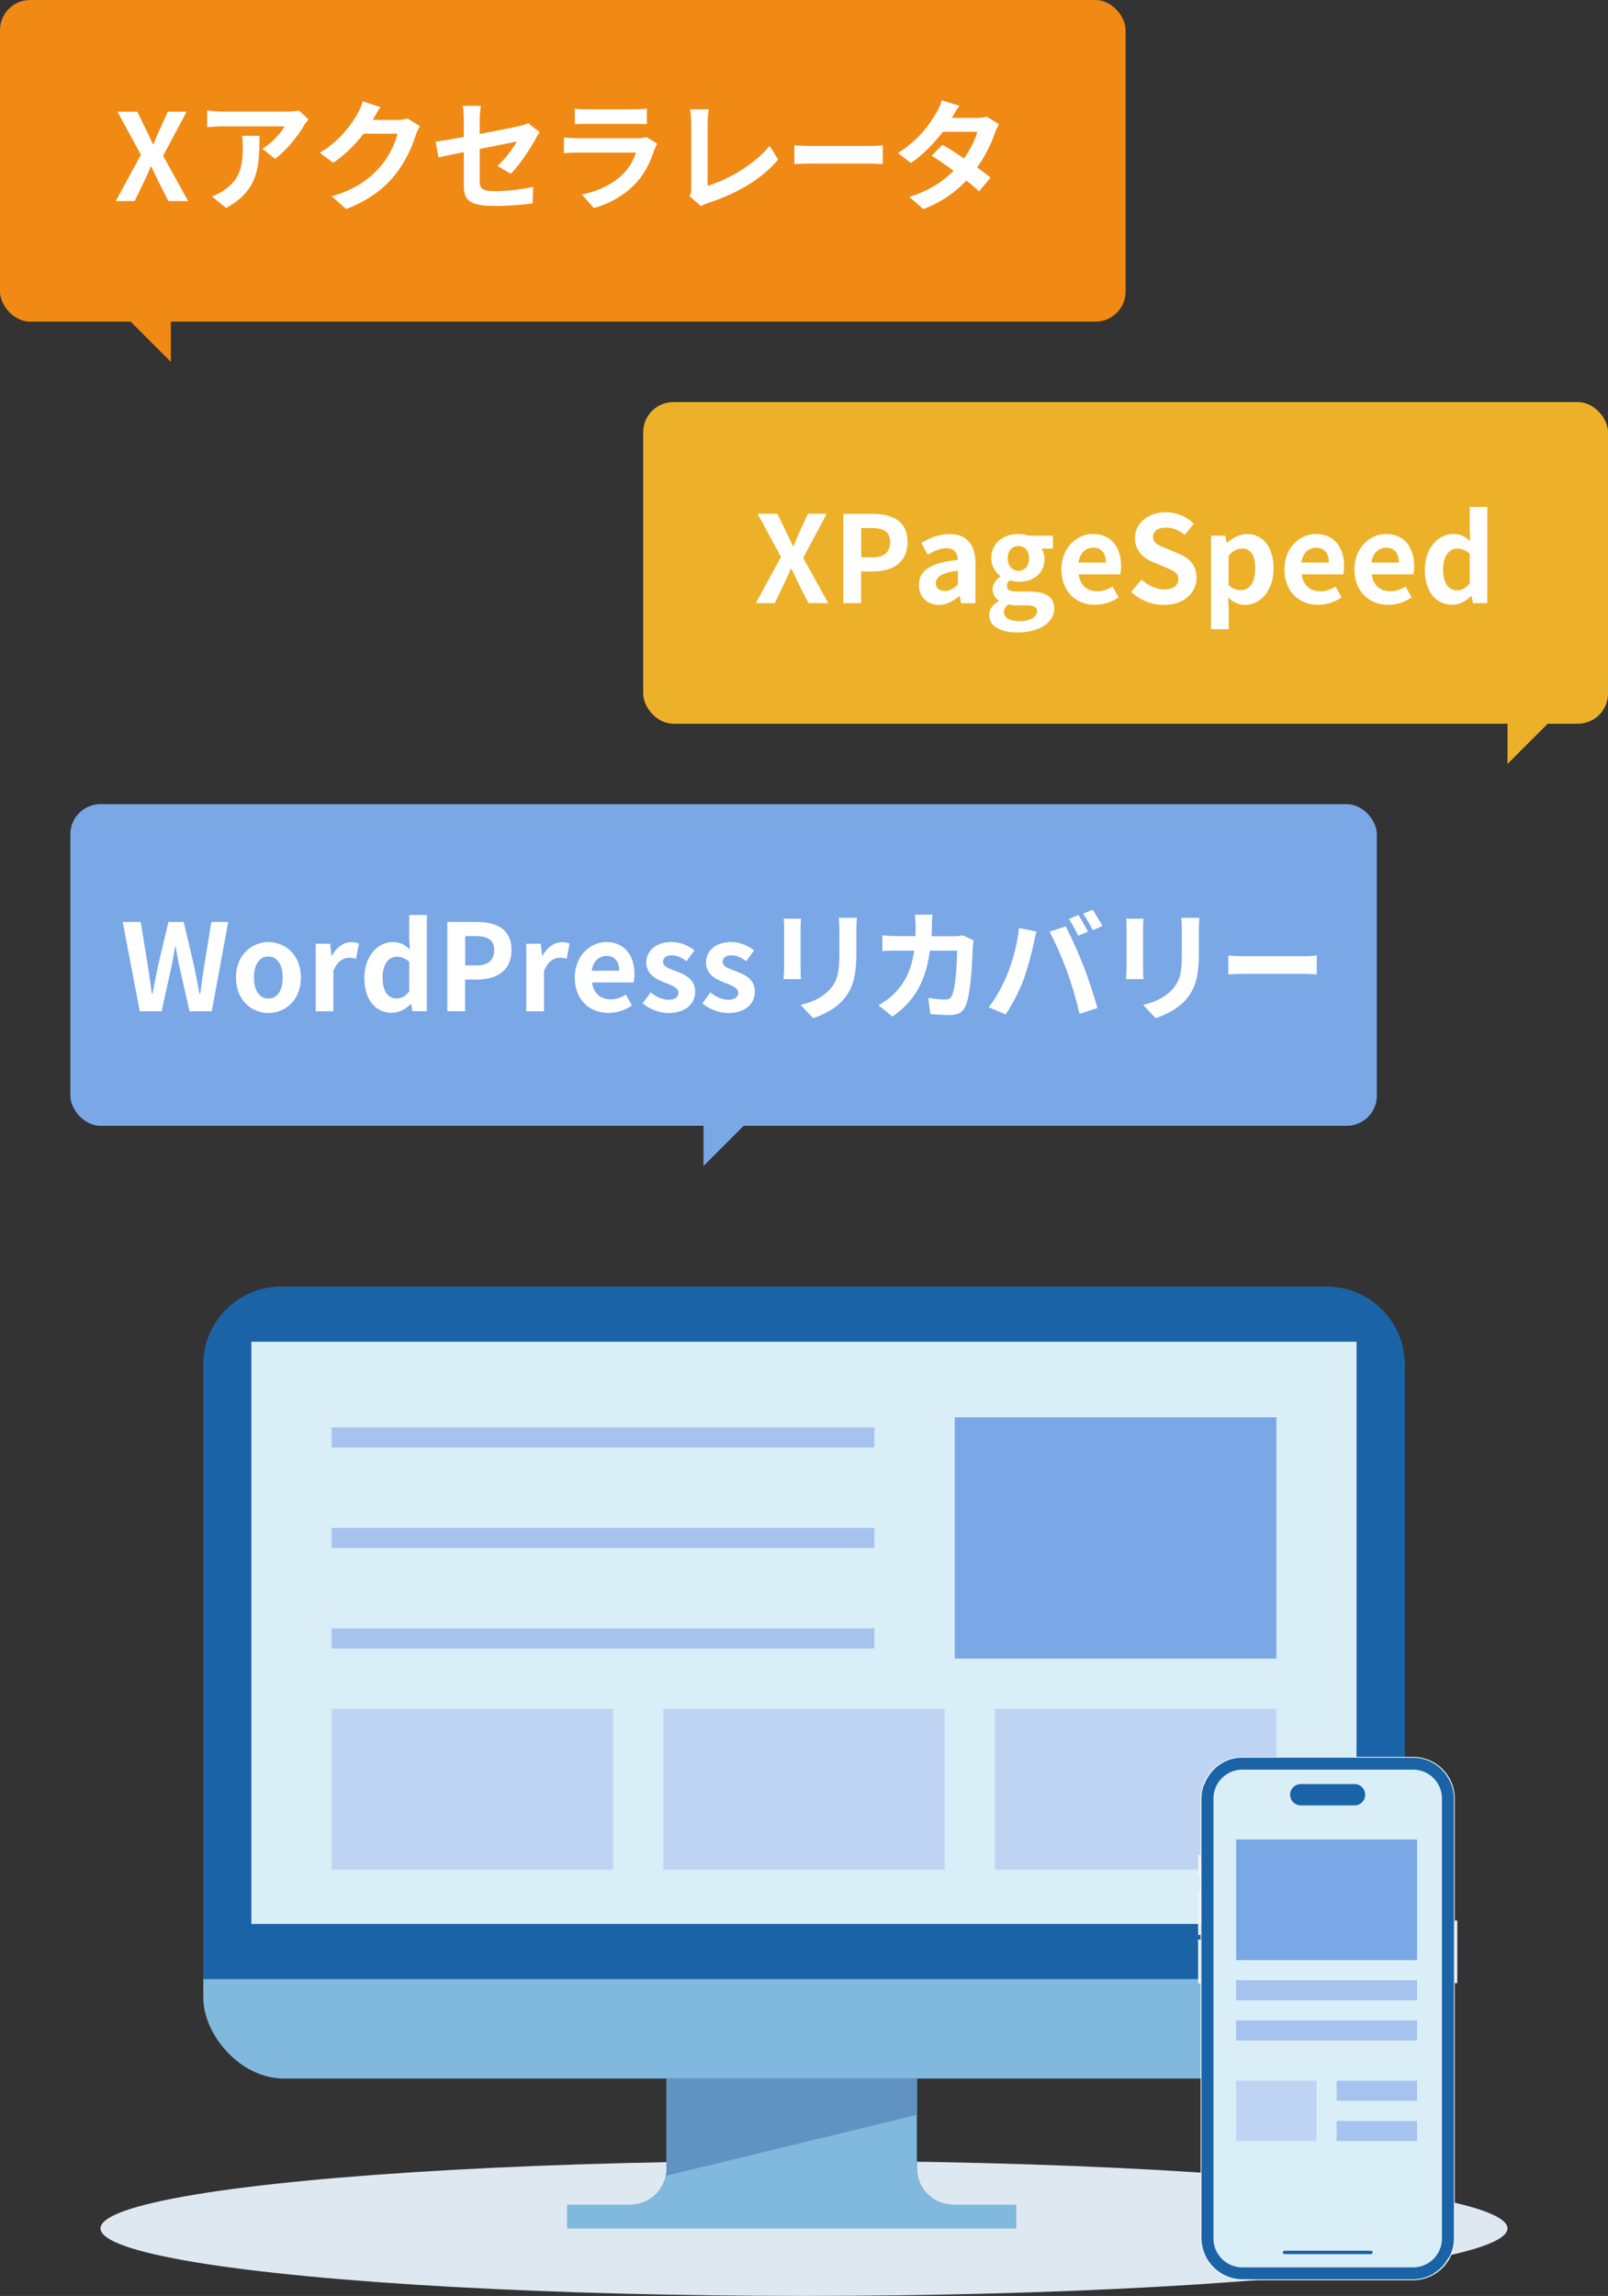 <?xml version="1.0" encoding="UTF-8"?>
<svg xmlns="http://www.w3.org/2000/svg" viewBox="0 0 160 228.41">
  <rect x="0" y="0" width="160" height="228.41" fill="#333333" stroke="none"/>
  <defs>
    <style>
      .cls-1 {
        fill: #1b63a7;
      }

      .cls-2 {
        fill: #6193c2;
      }

      .cls-3 {
        fill: #fff;
      }

      .cls-4 {
        fill: #dee8f1;
      }

      .cls-5 {
        fill: #d9eef7;
      }

      .cls-6 {
        fill: #7aa7e6;
      }

      .cls-7 {
        fill: #f08a14;
      }

      .cls-8 {
        fill: #80b9dd;
      }

      .cls-9 {
        fill: #a5c3ee;
      }

      .cls-10 {
        fill: #eff4f8;
      }

      .cls-11 {
        fill: #ecb129;
      }

      .cls-12 {
        fill: #bfd4f2;
      }
    </style>
  </defs>
  <g id="ol">
    <g>
      <g>
        <ellipse class="cls-4" cx="80" cy="221.69" rx="70" ry="6.72"/>
        <g>
          <rect class="cls-8" x="20.23" y="128" width="119.54" height="78.78" rx="8.03" ry="8.03"/>
          <path class="cls-1" d="M27.97,128h104.06c4.27,0,7.74,3.47,7.74,7.74v61.15H20.23v-61.15c0-4.27,3.47-7.74,7.74-7.74Z"/>
          <rect class="cls-5" x="25.01" y="133.48" width="109.97" height="57.92"/>
        </g>
        <path class="cls-1" d="M91.23,215.76v-8.98h-24.91v8.98c0,1.97-1.6,3.57-3.57,3.57h-6.31v2.37h44.68v-2.37h-6.31c-1.97,0-3.57-1.6-3.57-3.57Z"/>
        <path class="cls-8" d="M91.23,215.76v-8.98h-24.91v8.98c0,1.97-1.6,3.57-3.57,3.57h-6.31v2.37h44.68v-2.37h-6.31c-1.97,0-3.57-1.6-3.57-3.57Z"/>
        <path class="cls-2" d="M66.33,206.78v8.98c0,.24-.02.48-.07.7l24.98-6.07v-3.62h-24.91Z"/>
      </g>
      <g>
        <rect class="cls-6" x="95" y="141" width="32" height="24"/>
        <rect class="cls-12" x="33" y="170" width="28" height="16"/>
        <rect class="cls-12" x="66" y="170" width="28" height="16"/>
        <rect class="cls-12" x="99" y="170" width="28" height="16"/>
        <rect class="cls-9" x="33" y="142" width="54" height="2"/>
        <rect class="cls-9" x="33" y="152" width="54" height="2"/>
        <rect class="cls-9" x="33" y="162" width="54" height="2"/>
      </g>
      <rect class="cls-11" x="64" y="40" width="96" height="32" rx="3" ry="3"/>
      <g>
        <path class="cls-3" d="M77.72,55.42l-2.34-4.31h1.97l.89,1.83c.22.42.4.85.66,1.4h.06c.22-.55.4-.98.59-1.4l.84-1.83h1.87l-2.34,4.39,2.49,4.5h-1.97l-1-1.97c-.23-.46-.43-.92-.7-1.46h-.05c-.22.54-.43,1.01-.65,1.46l-.95,1.97h-1.88l2.49-4.58Z"/>
        <path class="cls-3" d="M83.91,51.12h2.91c1.97,0,3.48.7,3.48,2.79s-1.52,2.94-3.43,2.94h-1.19v3.15h-1.77v-8.89ZM86.76,55.45c1.22,0,1.81-.52,1.81-1.54s-.65-1.38-1.87-1.38h-1.01v2.91h1.07Z"/>
        <path class="cls-3" d="M91.44,58.18c0-1.44,1.16-2.19,3.87-2.48-.04-.66-.32-1.16-1.15-1.16-.62,0-1.22.28-1.85.64l-.64-1.16c.79-.49,1.75-.89,2.81-.89,1.7,0,2.58,1.02,2.58,2.96v3.92h-1.44l-.12-.72h-.05c-.59.5-1.26.89-2.03.89-1.2,0-1.99-.85-1.99-1.99ZM95.31,58.13v-1.36c-1.64.2-2.19.66-2.19,1.26,0,.53.37.76.89.76s.88-.24,1.31-.66Z"/>
        <path class="cls-3" d="M98.42,61.19c0-.56.35-1.04.96-1.39v-.06c-.35-.23-.61-.58-.61-1.13,0-.5.35-.97.76-1.26v-.05c-.47-.34-.9-.97-.9-1.76,0-1.57,1.28-2.42,2.71-2.42.37,0,.73.07,1.01.17h2.42v1.29h-1.14c.17.23.3.6.3,1.02,0,1.51-1.15,2.28-2.59,2.28-.26,0-.58-.06-.86-.16-.18.16-.29.3-.29.58,0,.36.26.55,1.06.55h1.14c1.62,0,2.51.5,2.51,1.68,0,1.36-1.42,2.39-3.66,2.39-1.58,0-2.81-.54-2.81-1.73ZM103.2,60.83c0-.48-.4-.6-1.12-.6h-.82c-.41,0-.7-.04-.94-.1-.3.24-.43.5-.43.78,0,.56.62.89,1.6.89s1.7-.44,1.7-.97ZM102.39,55.54c0-.78-.46-1.22-1.06-1.22s-1.06.44-1.06,1.22.47,1.25,1.06,1.25,1.06-.44,1.06-1.25Z"/>
        <path class="cls-3" d="M105.61,56.65c0-2.17,1.54-3.53,3.13-3.53,1.85,0,2.81,1.35,2.81,3.2,0,.34-.04.66-.08.82h-4.14c.14,1.1.86,1.68,1.86,1.68.55,0,1.03-.17,1.51-.47l.6,1.08c-.66.46-1.51.74-2.34.74-1.88,0-3.35-1.31-3.35-3.53ZM110.04,55.96c0-.9-.41-1.47-1.27-1.47-.71,0-1.33.5-1.46,1.47h2.73Z"/>
        <path class="cls-3" d="M112.56,58.88l1.02-1.22c.64.59,1.48.98,2.25.98.92,0,1.42-.4,1.42-1.02,0-.66-.54-.86-1.33-1.2l-1.19-.5c-.9-.37-1.8-1.09-1.8-2.39,0-1.45,1.27-2.57,3.07-2.57,1.03,0,2.06.41,2.78,1.14l-.9,1.12c-.56-.47-1.15-.73-1.88-.73-.78,0-1.27.35-1.27.94,0,.64.62.86,1.38,1.16l1.16.49c1.08.44,1.79,1.13,1.79,2.41,0,1.45-1.21,2.69-3.26,2.69-1.19,0-2.38-.47-3.24-1.29Z"/>
        <path class="cls-3" d="M120.49,53.29h1.44l.13.7h.04c.56-.48,1.26-.86,1.98-.86,1.65,0,2.64,1.35,2.64,3.42,0,2.3-1.38,3.63-2.85,3.63-.59,0-1.15-.26-1.67-.73l.06,1.1v2.04h-1.76v-9.29ZM124.9,56.56c0-1.28-.41-1.99-1.33-1.99-.46,0-.86.23-1.32.7v2.95c.42.37.85.5,1.21.5.82,0,1.44-.7,1.44-2.16Z"/>
        <path class="cls-3" d="M127.8,56.65c0-2.17,1.54-3.53,3.13-3.53,1.85,0,2.81,1.35,2.81,3.2,0,.34-.04.66-.08.82h-4.14c.14,1.1.86,1.68,1.86,1.68.55,0,1.03-.17,1.51-.47l.6,1.08c-.66.46-1.51.74-2.34.74-1.88,0-3.35-1.31-3.35-3.53ZM132.22,55.96c0-.9-.41-1.47-1.27-1.47-.71,0-1.33.5-1.46,1.47h2.73Z"/>
        <path class="cls-3" d="M134.77,56.65c0-2.17,1.54-3.53,3.13-3.53,1.85,0,2.81,1.35,2.81,3.2,0,.34-.04.66-.08.82h-4.14c.14,1.1.86,1.68,1.86,1.68.55,0,1.03-.17,1.51-.47l.6,1.08c-.66.46-1.51.74-2.34.74-1.88,0-3.35-1.31-3.35-3.53ZM139.19,55.96c0-.9-.41-1.47-1.27-1.47-.71,0-1.33.5-1.46,1.47h2.73Z"/>
        <path class="cls-3" d="M141.78,56.65c0-2.18,1.37-3.53,2.82-3.53.75,0,1.22.29,1.7.73l-.06-1.06v-2.36h1.75v9.57h-1.43l-.13-.7h-.05c-.49.48-1.16.86-1.86.86-1.67,0-2.75-1.32-2.75-3.53ZM146.24,58.03v-2.95c-.41-.37-.84-.5-1.26-.5-.76,0-1.39.72-1.39,2.06s.5,2.09,1.39,2.09c.47,0,.86-.19,1.26-.7Z"/>
      </g>
      <polygon class="cls-11" points="150 76 154 72 150 72 150 76"/>
      <rect class="cls-7" width="112" height="32" rx="3" ry="3"/>
      <g>
        <path class="cls-3" d="M14.03,15.42l-2.34-4.31h1.97l.89,1.83c.22.42.4.85.66,1.4h.06c.22-.55.4-.98.59-1.4l.84-1.83h1.87l-2.34,4.39,2.49,4.5h-1.97l-1-1.97c-.23-.46-.43-.92-.7-1.46h-.05c-.22.54-.43,1.01-.65,1.46l-.95,1.97h-1.88l2.49-4.58Z"/>
        <path class="cls-3" d="M30.24,12.51c-.56.94-1.7,2.45-2.88,3.29l-1.25-1c.96-.59,1.9-1.64,2.21-2.23h-6.25c-.5,0-.9.04-1.46.08v-1.67c.46.07.96.12,1.46.12h6.46c.34,0,1-.04,1.22-.11l.95.89c-.13.16-.36.44-.47.62ZM22.49,20.68l-1.4-1.14c.38-.13.82-.34,1.26-.66,1.52-1.06,1.81-2.33,1.81-4.29,0-.37-.02-.7-.08-1.08h1.74c0,2.97-.06,5.42-3.32,7.17Z"/>
        <path class="cls-3" d="M37.15,11.87s-.02.04-.04.06h2.41c.37,0,.77-.06,1.04-.14l1.22.76c-.13.23-.3.56-.4.86-.32,1.07-1.01,2.66-2.09,4.01-1.14,1.39-2.59,2.5-4.85,3.38l-1.42-1.27c2.46-.73,3.79-1.78,4.83-2.96.82-.94,1.51-2.37,1.7-3.27h-3.37c-.8,1.04-1.85,2.1-3.02,2.9l-1.34-1c2.1-1.28,3.14-2.83,3.74-3.86.18-.3.43-.85.54-1.26l1.75.58c-.28.42-.59.96-.73,1.22Z"/>
        <path class="cls-3" d="M46.15,15.13c-1.07.22-2.02.41-2.52.53l-.29-1.57c.56-.07,1.62-.25,2.81-.47v-1.71c0-.4-.04-1.01-.1-1.38h1.79c-.05.37-.11.97-.11,1.38v1.42c1.75-.34,3.43-.67,3.97-.8.34-.07.62-.16.85-.28l1.15.89c-.11.17-.29.44-.4.66-.53,1-1.62,2.64-2.48,3.49l-1.32-.78c.79-.71,1.58-1.8,1.92-2.43-.37.08-1.99.4-3.69.74v3.18c0,.74.22,1.01,1.54,1.01s2.59-.17,3.78-.41l-.05,1.63c-1,.14-2.43.26-3.72.26-2.73,0-3.13-.66-3.13-2.07v-3.27Z"/>
        <path class="cls-3" d="M65.14,14.79c-.36,1.16-.88,2.33-1.77,3.32-1.21,1.34-2.75,2.16-4.28,2.59l-1.19-1.35c1.8-.37,3.24-1.16,4.15-2.1.65-.66,1.02-1.4,1.24-2.07h-5.79c-.29,0-.89.01-1.39.06v-1.56c.5.04,1.02.07,1.39.07h5.94c.38,0,.71-.05.88-.12l1.07.66c-.08.16-.18.37-.23.5ZM58.45,10.87h4.62c.37,0,.96-.01,1.29-.06v1.55c-.32-.02-.89-.04-1.32-.04h-4.59c-.38,0-.9.01-1.25.04v-1.55c.34.05.84.06,1.25.06Z"/>
        <path class="cls-3" d="M68.78,18.74v-6.5c0-.46-.06-1.02-.13-1.37h1.88c-.07.47-.12.9-.12,1.37v6.24c1.96-.56,4.63-2.1,6.17-3.97l.85,1.36c-1.64,1.97-4.13,3.39-6.96,4.32-.17.06-.43.14-.71.32l-1.14-.98c.14-.3.16-.5.16-.78Z"/>
        <path class="cls-3" d="M80.78,14.52h5.8c.51,0,.98-.05,1.26-.07v1.88c-.26-.01-.81-.06-1.26-.06h-5.8c-.62,0-1.34.02-1.74.06v-1.88c.39.04,1.18.07,1.74.07Z"/>
        <path class="cls-3" d="M94.71,11.73h2.43c.37,0,.78-.05,1.04-.13l1.22.76c-.13.23-.29.55-.4.85-.32.97-.92,2.25-1.77,3.45.52.37.98.72,1.33,1.01l-1.14,1.36c-.32-.3-.77-.67-1.26-1.07-1.06,1.12-2.42,2.13-4.29,2.84l-1.39-1.21c2.07-.64,3.41-1.61,4.4-2.6-.78-.58-1.57-1.12-2.18-1.5l1.07-1.09c.64.36,1.39.85,2.15,1.36.62-.86,1.14-1.91,1.32-2.65h-3.43c-.84,1.12-1.96,2.27-3.17,3.11l-1.29-1c2.1-1.31,3.21-2.95,3.81-3.99.19-.29.44-.84.55-1.25l1.74.54c-.3.42-.6.96-.74,1.22Z"/>
      </g>
      <polygon class="cls-7" points="17 36 13 32 17 32 17 36"/>
      <rect class="cls-6" x="7" y="80" width="130" height="32" rx="3" ry="3"/>
      <g>
        <path class="cls-3" d="M12.2,91.72h1.8l.71,4.34c.13.94.28,1.87.41,2.83h.05c.18-.96.37-1.91.56-2.83l1.03-4.34h1.52l1.02,4.34c.19.91.37,1.87.56,2.83h.06c.13-.96.26-1.91.4-2.83l.71-4.34h1.68l-1.64,8.89h-2.21l-1-4.39c-.14-.7-.28-1.38-.38-2.06h-.05c-.12.68-.24,1.37-.38,2.06l-.97,4.39h-2.17l-1.7-8.89Z"/>
        <path class="cls-3" d="M23.48,97.25c0-2.23,1.55-3.53,3.23-3.53s3.23,1.29,3.23,3.53-1.55,3.53-3.23,3.53-3.23-1.29-3.23-3.53ZM28.13,97.25c0-1.26-.52-2.09-1.43-2.09s-1.43.83-1.43,2.09.52,2.09,1.43,2.09,1.43-.82,1.43-2.09Z"/>
        <path class="cls-3" d="M31.41,93.89h1.44l.13,1.19h.04c.49-.88,1.21-1.35,1.91-1.35.37,0,.59.06.79.14l-.3,1.52c-.24-.07-.43-.11-.71-.11-.53,0-1.16.35-1.54,1.32v4.01h-1.76v-6.72Z"/>
        <path class="cls-3" d="M36.26,97.25c0-2.18,1.37-3.53,2.82-3.53.76,0,1.22.29,1.7.73l-.06-1.06v-2.36h1.75v9.57h-1.43l-.13-.7h-.05c-.49.48-1.16.86-1.86.86-1.67,0-2.75-1.32-2.75-3.53ZM40.72,98.63v-2.95c-.41-.37-.84-.5-1.26-.5-.76,0-1.39.72-1.39,2.06s.5,2.09,1.39,2.09c.47,0,.86-.19,1.26-.7Z"/>
        <path class="cls-3" d="M44.51,91.72h2.91c1.97,0,3.48.7,3.48,2.79s-1.52,2.94-3.43,2.94h-1.19v3.15h-1.77v-8.89ZM47.36,96.05c1.22,0,1.81-.52,1.81-1.54s-.65-1.38-1.87-1.38h-1.01v2.91h1.07Z"/>
        <path class="cls-3" d="M52.37,93.89h1.44l.13,1.19h.04c.49-.88,1.21-1.35,1.91-1.35.37,0,.59.06.79.14l-.3,1.52c-.24-.07-.43-.11-.71-.11-.53,0-1.16.35-1.54,1.32v4.01h-1.76v-6.72Z"/>
        <path class="cls-3" d="M57.19,97.25c0-2.17,1.54-3.53,3.13-3.53,1.85,0,2.81,1.35,2.81,3.2,0,.34-.04.66-.08.82h-4.14c.14,1.1.86,1.68,1.86,1.68.55,0,1.03-.17,1.51-.47l.6,1.08c-.66.46-1.51.74-2.34.74-1.88,0-3.35-1.31-3.35-3.53ZM61.61,96.57c0-.9-.41-1.47-1.27-1.47-.71,0-1.33.5-1.46,1.47h2.73Z"/>
        <path class="cls-3" d="M63.94,99.83l.8-1.1c.6.47,1.18.73,1.8.73.67,0,.97-.29.97-.71,0-.5-.7-.73-1.4-1.01-.85-.32-1.8-.84-1.8-1.97,0-1.2.97-2.05,2.51-2.05.97,0,1.73.41,2.28.83l-.79,1.07c-.48-.35-.95-.58-1.44-.58-.61,0-.9.26-.9.65,0,.49.62.67,1.33.94.89.34,1.87.78,1.87,2.03,0,1.18-.92,2.12-2.67,2.12-.9,0-1.88-.4-2.55-.95Z"/>
        <path class="cls-3" d="M69.88,99.83l.8-1.1c.6.47,1.18.73,1.8.73.67,0,.97-.29.97-.71,0-.5-.7-.73-1.4-1.01-.85-.32-1.8-.84-1.8-1.97,0-1.2.97-2.05,2.51-2.05.97,0,1.73.41,2.28.83l-.79,1.07c-.48-.35-.95-.58-1.44-.58-.61,0-.9.26-.9.65,0,.49.62.67,1.33.94.89.34,1.87.78,1.87,2.03,0,1.18-.92,2.12-2.67,2.12-.9,0-1.88-.4-2.55-.95Z"/>
        <path class="cls-3" d="M79.66,92.32v4.05c0,.3.01.77.04,1.04h-1.74c.01-.23.06-.7.06-1.06v-4.04c0-.23-.01-.65-.05-.92h1.73c-.02.28-.04.54-.04.92ZM85.21,92.5v2.38c0,2.58-.5,3.69-1.39,4.68-.79.86-2.04,1.45-2.91,1.73l-1.25-1.32c1.19-.28,2.16-.73,2.88-1.51.83-.9.98-1.8.98-3.67v-2.28c0-.48-.02-.86-.07-1.2h1.81c-.02.34-.05.72-.05,1.2Z"/>
        <path class="cls-3" d="M92.74,92.06c-.01.37-.02.73-.05,1.08h2.25c.3,0,.61-.04.9-.08l1.04.5c-.04.19-.08.5-.08.64-.05,1.29-.19,4.64-.71,5.86-.26.61-.72.92-1.55.92-.68,0-1.4-.05-1.98-.1l-.19-1.61c.59.11,1.21.17,1.68.17.38,0,.55-.13.68-.42.35-.76.5-3.15.5-4.45h-2.7c-.44,3.17-1.58,5.05-3.73,6.57l-1.39-1.13c.49-.28,1.09-.68,1.57-1.17,1.12-1.1,1.72-2.45,1.98-4.27h-1.58c-.41,0-1.07,0-1.58.05v-1.57c.5.05,1.13.08,1.58.08h1.71c.01-.34.02-.68.02-1.04,0-.26-.04-.82-.08-1.1h1.76c-.04.28-.06.78-.07,1.07Z"/>
        <path class="cls-3" d="M101.39,92.32l1.75.36c-.11.35-.24.94-.29,1.2-.17.84-.6,2.5-1.02,3.61-.43,1.16-1.14,2.53-1.77,3.43l-1.68-.71c.76-.98,1.46-2.28,1.87-3.33.54-1.34,1-3.04,1.14-4.56ZM104.44,92.68l1.6-.52c.49.92,1.32,2.77,1.77,3.93.42,1.08,1.06,3,1.39,4.19l-1.78.58c-.34-1.43-.77-2.94-1.25-4.23-.46-1.26-1.24-3.04-1.74-3.95ZM108.25,92.68l-.96.42c-.25-.49-.61-1.21-.94-1.67l.95-.4c.3.44.72,1.2.95,1.64ZM109.69,92.13l-.96.41c-.24-.49-.64-1.2-.96-1.64l.95-.4c.31.46.76,1.21.97,1.63Z"/>
        <path class="cls-3" d="M113.74,92.32v4.05c0,.3.01.77.04,1.04h-1.74c.01-.23.06-.7.06-1.06v-4.04c0-.23-.01-.65-.05-.92h1.73c-.02.28-.04.54-.04.92ZM119.29,92.5v2.38c0,2.58-.5,3.69-1.39,4.68-.79.86-2.04,1.45-2.91,1.73l-1.25-1.32c1.19-.28,2.16-.73,2.88-1.51.83-.9.98-1.8.98-3.67v-2.28c0-.48-.02-.86-.07-1.2h1.81c-.02.34-.05.72-.05,1.2Z"/>
        <path class="cls-3" d="M123.96,95.13h5.8c.51,0,.98-.05,1.26-.07v1.88c-.26-.01-.81-.06-1.26-.06h-5.8c-.62,0-1.34.02-1.74.06v-1.88c.39.04,1.18.07,1.74.07Z"/>
      </g>
      <polygon class="cls-6" points="70 116 74 112 70 112 70 116"/>
      <g>
        <g>
          <path class="cls-10" d="M140.61,174.78h-17c-2.28,0-4.14,1.86-4.14,4.14v43.78c0,2.28,1.86,4.14,4.14,4.14h17c2.28,0,4.14-1.86,4.14-4.14v-43.78c0-2.28-1.86-4.14-4.14-4.14ZM144.47,222.69c0,2.13-1.73,3.85-3.85,3.85h-17.01c-2.13,0-3.85-1.73-3.85-3.85v-43.78c0-2.13,1.73-3.85,3.85-3.85h17.01c2.13,0,3.85,1.73,3.85,3.85v43.78Z"/>
          <g>
            <rect class="cls-5" x="120.33" y="175.65" width="23.55" height="50.32" rx="3.27" ry="3.27"/>
            <rect class="cls-5" x="120.54" y="175.85" width="23.15" height="49.92" rx="3.07" ry="3.07"/>
            <path class="cls-1" d="M119.81,224.08c-.17-.47-.26-.94-.26-1.39v-43.78c0-.46.08-.91.26-1.39l.39.07v46.41l-.39.07Z"/>
            <path class="cls-1" d="M119.75,178.92v43.78c0,.46.1.9.25,1.32v-46.41c-.15.41-.25.85-.25,1.32Z"/>
            <path class="cls-1" d="M123.61,226.75c-.72,0-1.41-.19-2.05-.58l.45-.37h20l.67.37c-.65.38-1.34.58-2.05.58h-17Z"/>
            <path class="cls-1" d="M123.61,226.55h17.01c.71,0,1.38-.21,1.95-.55h-20.91c.57.34,1.24.55,1.95.55Z"/>
            <path class="cls-1" d="M143.8,224.5v-47.38l.38-.09c.33.61.49,1.25.49,1.89v43.78c0,.65-.17,1.29-.49,1.89l-.38-.09Z"/>
            <path class="cls-1" d="M144,177.12v47.38c.29-.54.47-1.15.47-1.8v-43.78c0-.65-.18-1.26-.47-1.8Z"/>
            <path class="cls-1" d="M121.6,226.2l-.05-.03c-.8-.48-1.42-1.22-1.74-2.09v-46.48c.59-1.67,2.11-2.74,3.8-2.74h17c1.49,0,2.85.83,3.56,2.16l.02,47.47c-.38.75-.9,1.3-1.54,1.68l-.05.03h-21.02ZM123.61,176.05c-1.58,0-2.87,1.29-2.87,2.87v43.78c0,1.58,1.29,2.87,2.87,2.87h17c1.58,0,2.87-1.29,2.87-2.87v-43.78c0-1.58-1.29-2.87-2.87-2.87h-17Z"/>
          </g>
          <path class="cls-1" d="M134.78,179.61h-5.35c-.58,0-1.06-.47-1.06-1.06h0c0-.58.47-1.06,1.06-1.06h5.35c.58,0,1.06.47,1.06,1.06h0c0,.58-.47,1.06-1.06,1.06Z"/>
          <rect class="cls-10" x="119.22" y="184.53" width=".25" height="2.15"/>
          <rect class="cls-10" x="119.22" y="188.14" width=".25" height="4.35"/>
          <rect class="cls-10" x="119.22" y="192.96" width=".25" height="4.35"/>
          <rect class="cls-10" x="144.75" y="191.06" width=".25" height="6.23"/>
          <path class="cls-1" d="M136.41,224.25h-8.6c-.1,0-.17-.08-.17-.17s.08-.17.17-.17h8.6c.1,0,.17.08.17.17s-.08.17-.17.17Z"/>
        </g>
        <g>
          <rect class="cls-6" x="123" y="183" width="18" height="12"/>
          <rect class="cls-9" x="123" y="197" width="18" height="2"/>
          <rect class="cls-9" x="123" y="201" width="18" height="2"/>
          <rect class="cls-9" x="133" y="207" width="8" height="2"/>
          <rect class="cls-9" x="133" y="211" width="8" height="2"/>
          <rect class="cls-12" x="123" y="207" width="8" height="6"/>
        </g>
      </g>
    </g>
  </g>
</svg>